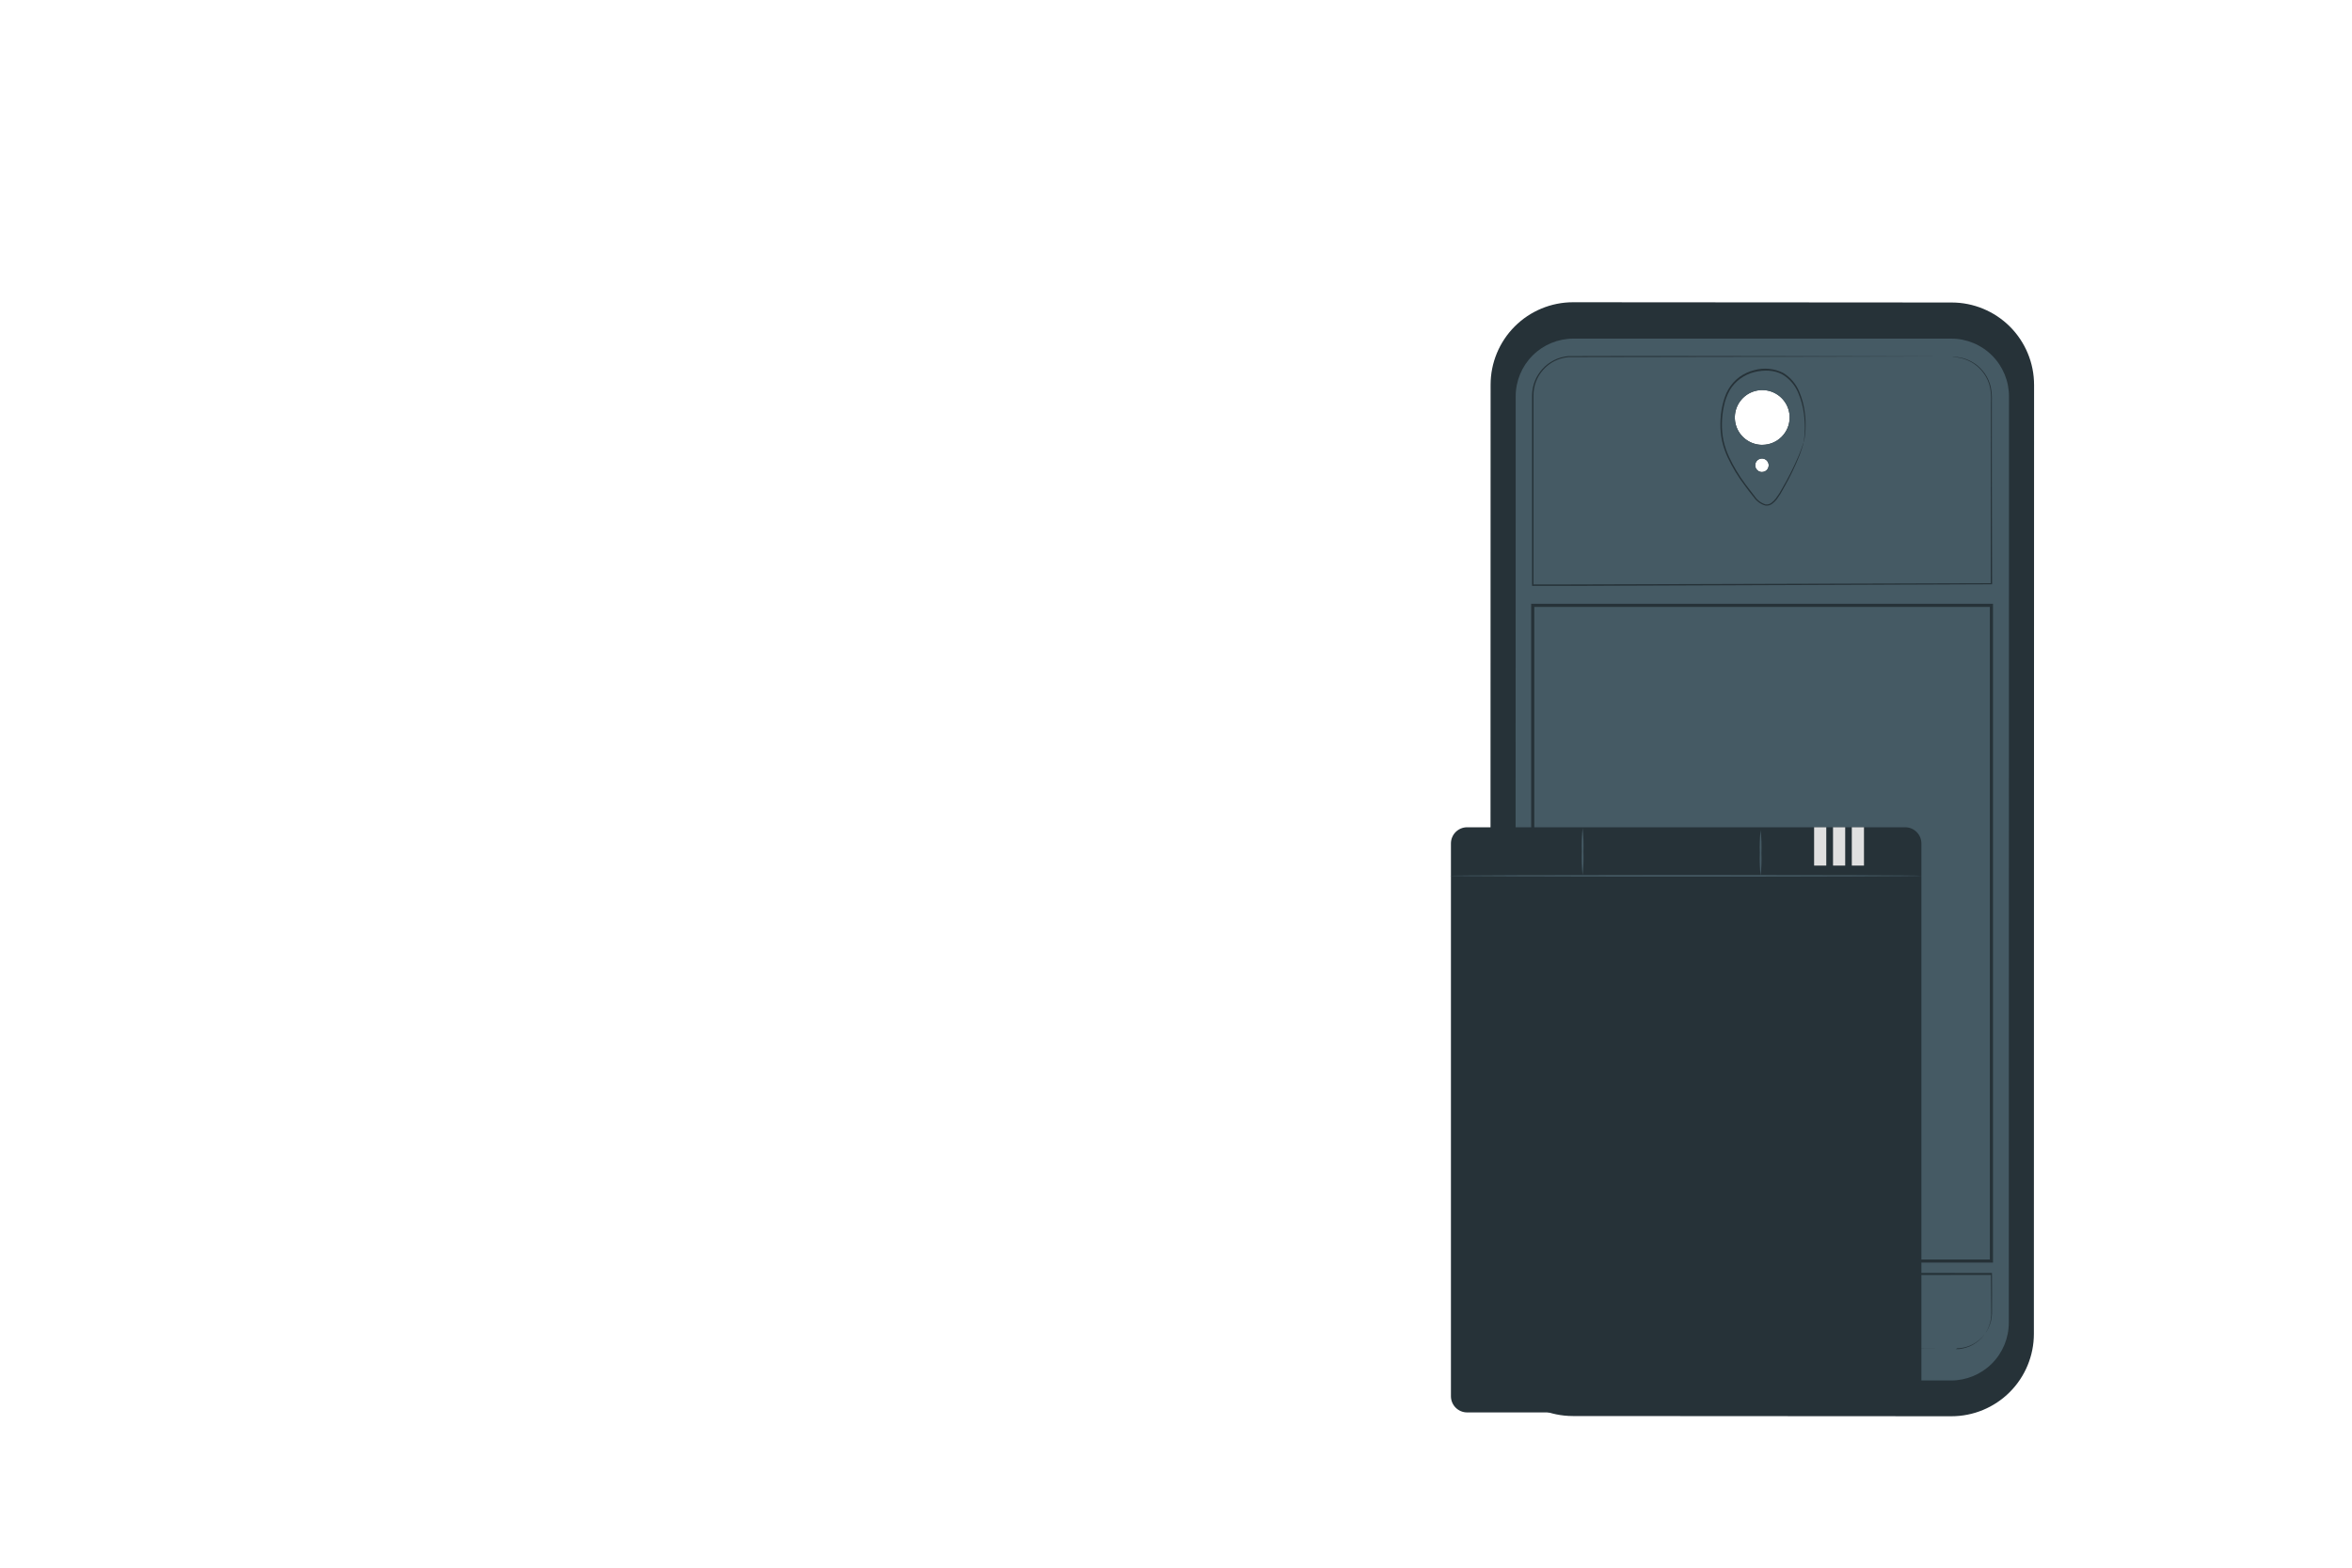 <?xml version="1.0" encoding="UTF-8" standalone="no"?><!-- Generator: Gravit.io --><svg xmlns="http://www.w3.org/2000/svg" xmlns:xlink="http://www.w3.org/1999/xlink" style="isolation:isolate" viewBox="0 0 750 500" width="750pt" height="500pt"><defs><clipPath id="_clipPath_D8nLzdQ0wdpthtV5Ni6wfl5vTZiJCy1x"><rect width="750" height="500"/></clipPath></defs><g clip-path="url(#_clipPath_D8nLzdQ0wdpthtV5Ni6wfl5vTZiJCy1x)"><g><path d=" M 622.34 96.48 L 501.63 96.4 C 494.653 96.397 487.961 99.167 483.027 104.1 C 478.092 109.032 475.32 115.723 475.32 122.7 L 475.26 425.33 C 475.26 439.847 487.023 451.619 501.54 451.63 L 622.25 451.7 C 629.226 451.705 635.918 448.938 640.853 444.007 C 645.787 439.076 648.56 432.386 648.56 425.41 L 648.62 122.78 C 648.625 115.807 645.859 109.117 640.93 104.184 C 636.001 99.252 629.313 96.48 622.34 96.48 L 622.34 96.48 Z  M 561.85 150.54 C 560.98 150.54 560.196 150.016 559.864 149.213 C 559.531 148.409 559.715 147.485 560.33 146.87 C 560.945 146.255 561.869 146.071 562.673 146.404 C 563.476 146.736 564 147.52 564 148.39 C 564.003 148.961 563.777 149.509 563.373 149.913 C 562.969 150.317 562.421 150.543 561.85 150.54 L 561.85 150.54 Z  M 561.94 141.88 C 558.404 141.88 555.217 139.749 553.864 136.482 C 552.512 133.215 553.262 129.455 555.763 126.956 C 558.265 124.458 562.026 123.712 565.292 125.068 C 568.557 126.424 570.684 129.614 570.68 133.15 C 570.674 137.973 566.763 141.88 561.94 141.88 L 561.94 141.88 Z " fill="rgb(38,50,56)"/><path d=" M 568.32 168.35 C 568.32 171.23 568.32 173.56 568.23 173.56 C 568.14 173.56 568.14 171.23 568.14 168.35 C 568.14 165.47 568.14 163.14 568.23 163.14 C 568.32 163.14 568.32 165.48 568.32 168.35 Z " fill="rgb(0,0,0)"/><path d=" M 622.22 108 L 598.81 108 L 530.46 108 L 501.74 108 C 496.855 107.995 492.168 109.932 488.713 113.386 C 485.257 116.839 483.317 121.525 483.32 126.41 L 483.26 421.8 C 483.26 431.965 491.495 440.209 501.66 440.22 L 622.14 440.29 C 627.024 440.293 631.71 438.354 635.164 434.901 C 638.619 431.449 640.56 426.764 640.56 421.88 L 640.62 126.49 C 640.641 121.595 638.712 116.894 635.26 113.424 C 631.807 109.954 627.115 108.003 622.22 108 L 622.22 108 Z  M 561.85 150.56 C 560.98 150.56 560.196 150.036 559.864 149.233 C 559.531 148.429 559.715 147.505 560.33 146.89 C 560.945 146.275 561.869 146.091 562.673 146.424 C 563.476 146.756 564 147.54 564 148.41 C 563.997 148.978 563.769 149.521 563.366 149.92 C 562.963 150.32 562.418 150.543 561.85 150.54 L 561.85 150.56 Z  M 561.94 141.9 C 558.404 141.9 555.217 139.769 553.864 136.502 C 552.512 133.235 553.262 129.475 555.763 126.976 C 558.265 124.478 562.026 123.732 565.292 125.088 C 568.557 126.444 570.684 129.634 570.68 133.17 C 570.663 137.985 566.755 141.88 561.94 141.88 L 561.94 141.9 Z " fill="rgb(69,90,100)"/><path d=" M 635.52 402.7 L 488.26 402.7 L 488.26 192.57 L 635.52 192.57 L 635.52 402.7 Z  M 489.26 401.7 L 634.52 401.7 L 634.52 193.57 L 489.26 193.57 L 489.26 401.7 Z " fill="rgb(38,50,56)"/><path d=" M 623.66 430.27 C 623.66 430.27 623.84 430.27 624.18 430.27 L 624.82 430.27 L 625.69 430.12 C 626.506 429.969 627.304 429.731 628.07 429.41 C 629.109 428.946 630.082 428.344 630.96 427.62 C 633.403 425.553 634.857 422.548 634.96 419.35 C 634.96 415.61 634.9 411.3 634.87 406.49 L 635.02 406.64 L 500.2 406.75 L 488.76 406.75 L 489.02 406.49 C 489.02 409.18 489.02 411.85 489.07 414.49 Q 489.07 416.49 489.07 418.49 C 489.042 419.779 489.214 421.064 489.58 422.3 C 490.354 424.745 491.929 426.859 494.05 428.3 C 496.192 429.613 498.697 430.208 501.2 430 L 530.2 430 L 579.03 430.06 L 611.72 430.14 L 620.57 430.19 L 622.87 430.19 L 623.65 430.19 L 622.87 430.19 L 620.57 430.19 L 611.72 430.19 L 579.03 430.27 L 530.2 430.33 L 501.2 430.33 C 498.583 430.468 495.991 429.767 493.8 428.33 C 491.585 426.838 489.936 424.643 489.12 422.1 C 488.737 420.819 488.554 419.487 488.58 418.15 L 488.58 414.15 Q 488.58 410.15 488.53 406.15 L 488.53 405.89 L 500.23 405.89 L 635.05 406 L 635.2 406 L 635.2 406.15 C 635.2 410.96 635.26 415.26 635.2 419.01 C 635.096 422.271 633.59 425.328 631.07 427.4 C 629.533 428.683 627.684 429.536 625.71 429.87 L 624.83 429.99 L 624.19 429.99 L 623.66 430.27 Z " fill="rgb(38,50,56)"/><path d=" M 622.58 113.8 L 501.2 113.8 C 494.33 113.8 488.76 119.37 488.76 126.24 L 488.76 186.65 L 635 186.16 L 635 126.24 C 635 119.377 629.443 113.811 622.58 113.8 L 622.58 113.8 Z  M 575.09 141.14 C 573.96 145.31 571.67 150.22 568.09 156.43 C 567.24 157.94 565.44 161.15 563.29 161.11 C 561.14 161.07 559.35 158.49 558 156.75 C 554.69 152.51 551.64 147.97 549.91 142.87 C 548.241 137.4 548.41 131.535 550.39 126.17 C 551.91 122.17 556.09 117.93 563.16 117.93 C 576 117.93 576.5 136 575.09 141.14 Z " fill="none"/><path d=" M 575.09 141.14 C 575.09 141.14 575.17 140.76 575.28 140.04 C 575.426 138.986 575.506 137.924 575.52 136.86 C 575.543 135.188 575.439 133.516 575.21 131.86 C 574.919 129.655 574.334 127.499 573.47 125.45 C 572.479 122.948 570.694 120.84 568.39 119.45 C 565.88 118.02 562.59 117.91 559.46 118.66 C 557.852 119.059 556.334 119.761 554.99 120.73 C 553.589 121.744 552.414 123.038 551.54 124.53 C 550.683 126.094 550.069 127.781 549.72 129.53 C 549.323 131.344 549.112 133.193 549.09 135.05 C 549.052 136.907 549.223 138.762 549.6 140.58 C 550.001 142.341 550.587 144.054 551.35 145.69 C 552.799 148.794 554.565 151.74 556.62 154.48 C 557.62 155.8 558.62 157.08 559.53 158.29 C 560.347 159.515 561.557 160.425 562.96 160.87 C 563.626 160.971 564.304 160.798 564.84 160.39 C 565.381 159.99 565.863 159.516 566.27 158.98 C 567.046 157.947 567.739 156.854 568.34 155.71 C 570.32 152.323 572.08 148.813 573.61 145.2 C 574.14 143.92 574.5 142.9 574.73 142.2 L 574.99 141.41 C 575.014 141.317 575.047 141.226 575.09 141.14 C 575.085 141.235 575.068 141.329 575.04 141.42 C 575.04 141.6 574.93 141.88 574.83 142.23 C 574.63 142.93 574.3 143.97 573.83 145.23 C 572.365 148.882 570.648 152.427 568.69 155.84 C 568.091 157.007 567.399 158.124 566.62 159.18 C 566.191 159.753 565.678 160.258 565.1 160.68 C 564.479 161.155 563.693 161.357 562.92 161.24 C 561.408 160.791 560.097 159.834 559.21 158.53 C 558.21 157.3 557.21 156.04 556.27 154.71 C 554.174 151.955 552.378 148.985 550.91 145.85 C 550.133 144.182 549.536 142.435 549.13 140.64 C 548.737 138.787 548.559 136.894 548.6 135 C 548.62 133.106 548.834 131.22 549.24 129.37 C 549.437 128.462 549.691 127.567 550 126.69 C 550.284 125.818 550.663 124.979 551.13 124.19 C 552.041 122.622 553.267 121.26 554.73 120.19 C 556.131 119.198 557.705 118.476 559.37 118.06 C 562.458 117.189 565.761 117.502 568.63 118.94 C 571.003 120.389 572.834 122.578 573.84 125.17 C 574.697 127.257 575.265 129.45 575.53 131.69 C 575.741 133.375 575.815 135.074 575.75 136.77 C 575.719 137.844 575.605 138.914 575.41 139.97 C 575.33 140.33 575.27 140.6 575.22 140.78 C 575.194 140.906 575.15 141.027 575.09 141.14 Z " fill="rgb(38,50,56)"/><path d=" M 622.58 113.8 C 622.58 113.8 623.06 113.8 624 113.86 C 625.386 114.009 626.738 114.387 628 114.98 C 628.925 115.418 629.795 115.965 630.59 116.61 C 631.532 117.409 632.363 118.33 633.06 119.35 C 633.859 120.553 634.441 121.886 634.78 123.29 C 635.11 124.891 635.234 126.528 635.15 128.16 C 635.15 141.94 635.15 161.8 635.24 186.16 L 635.24 186.36 L 635 186.36 L 501 186.87 L 488.8 186.87 L 488.54 186.87 L 488.54 186.61 C 488.54 172.56 488.54 158.88 488.54 145.69 Q 488.54 135.79 488.54 126.29 C 488.505 119.682 493.547 114.153 500.13 113.58 C 524.31 113.49 545.94 113.58 564.13 113.58 L 606.99 113.66 L 618.6 113.66 L 621.6 113.66 L 622.6 113.66 L 621.6 113.66 L 618.6 113.66 L 606.99 113.71 L 564.13 113.79 L 500.21 113.9 C 493.774 114.427 488.862 119.874 489 126.33 L 489 145.73 C 489 158.92 489 172.6 489 186.65 L 488.74 186.39 L 500.94 186.39 L 635 186 L 634.8 186.21 C 634.8 161.85 634.86 141.99 634.88 128.21 C 634.975 126.595 634.861 124.975 634.54 123.39 C 634.215 122.006 633.65 120.689 632.87 119.5 C 632.195 118.484 631.38 117.569 630.45 116.78 C 629.674 116.131 628.821 115.58 627.91 115.14 C 626.668 114.542 625.337 114.147 623.97 113.97 C 623.51 113.91 623.15 113.91 622.97 113.89 L 622.58 113.8 Z " fill="rgb(38,50,56)"/><path d="M 467.84 263.85 L 607.52 263.85 C 610.373 263.85 612.69 266.167 612.69 269.02 L 612.69 445.31 C 612.69 448.163 610.373 450.48 607.52 450.48 L 467.84 450.48 C 464.987 450.48 462.67 448.163 462.67 445.31 L 462.67 269.02 C 462.67 266.167 464.987 263.85 467.84 263.85 Z" style="stroke:none;fill:#263238;stroke-miterlimit:10;"/><path d=" M 612.69 279.33 C 612.69 279.47 579.04 279.59 537.54 279.59 C 496.04 279.59 462.38 279.47 462.38 279.33 C 462.38 279.19 496.03 279.07 537.54 279.07 C 579.05 279.07 612.69 279.18 612.69 279.33 Z " fill="rgb(69,90,100)"/><path d=" M 504.66 279.12 C 504.397 276.623 504.31 274.11 504.4 271.6 C 504.31 269.087 504.397 266.571 504.66 264.07 C 504.917 266.571 505.004 269.087 504.92 271.6 C 505.004 274.11 504.917 276.622 504.66 279.12 L 504.66 279.12 Z " fill="rgb(69,90,100)"/><path d=" M 561.42 279.33 C 561.163 276.906 561.076 274.466 561.16 272.03 C 561.076 269.597 561.163 267.161 561.42 264.74 C 561.683 267.16 561.77 269.597 561.68 272.03 C 561.77 274.466 561.683 276.906 561.42 279.33 L 561.42 279.33 Z " fill="rgb(69,90,100)"/><rect x="578.48" y="263.85" width="3.88" height="12.22" transform="matrix(1,0,0,1,0,0)" fill="rgb(224,224,224)"/><rect x="584.51" y="263.85" width="3.88" height="12.22" transform="matrix(1,0,0,1,0,0)" fill="rgb(224,224,224)"/><rect x="590.5" y="263.85" width="3.88" height="12.22" transform="matrix(1,0,0,1,0,0)" fill="rgb(224,224,224)"/></g></g></svg>